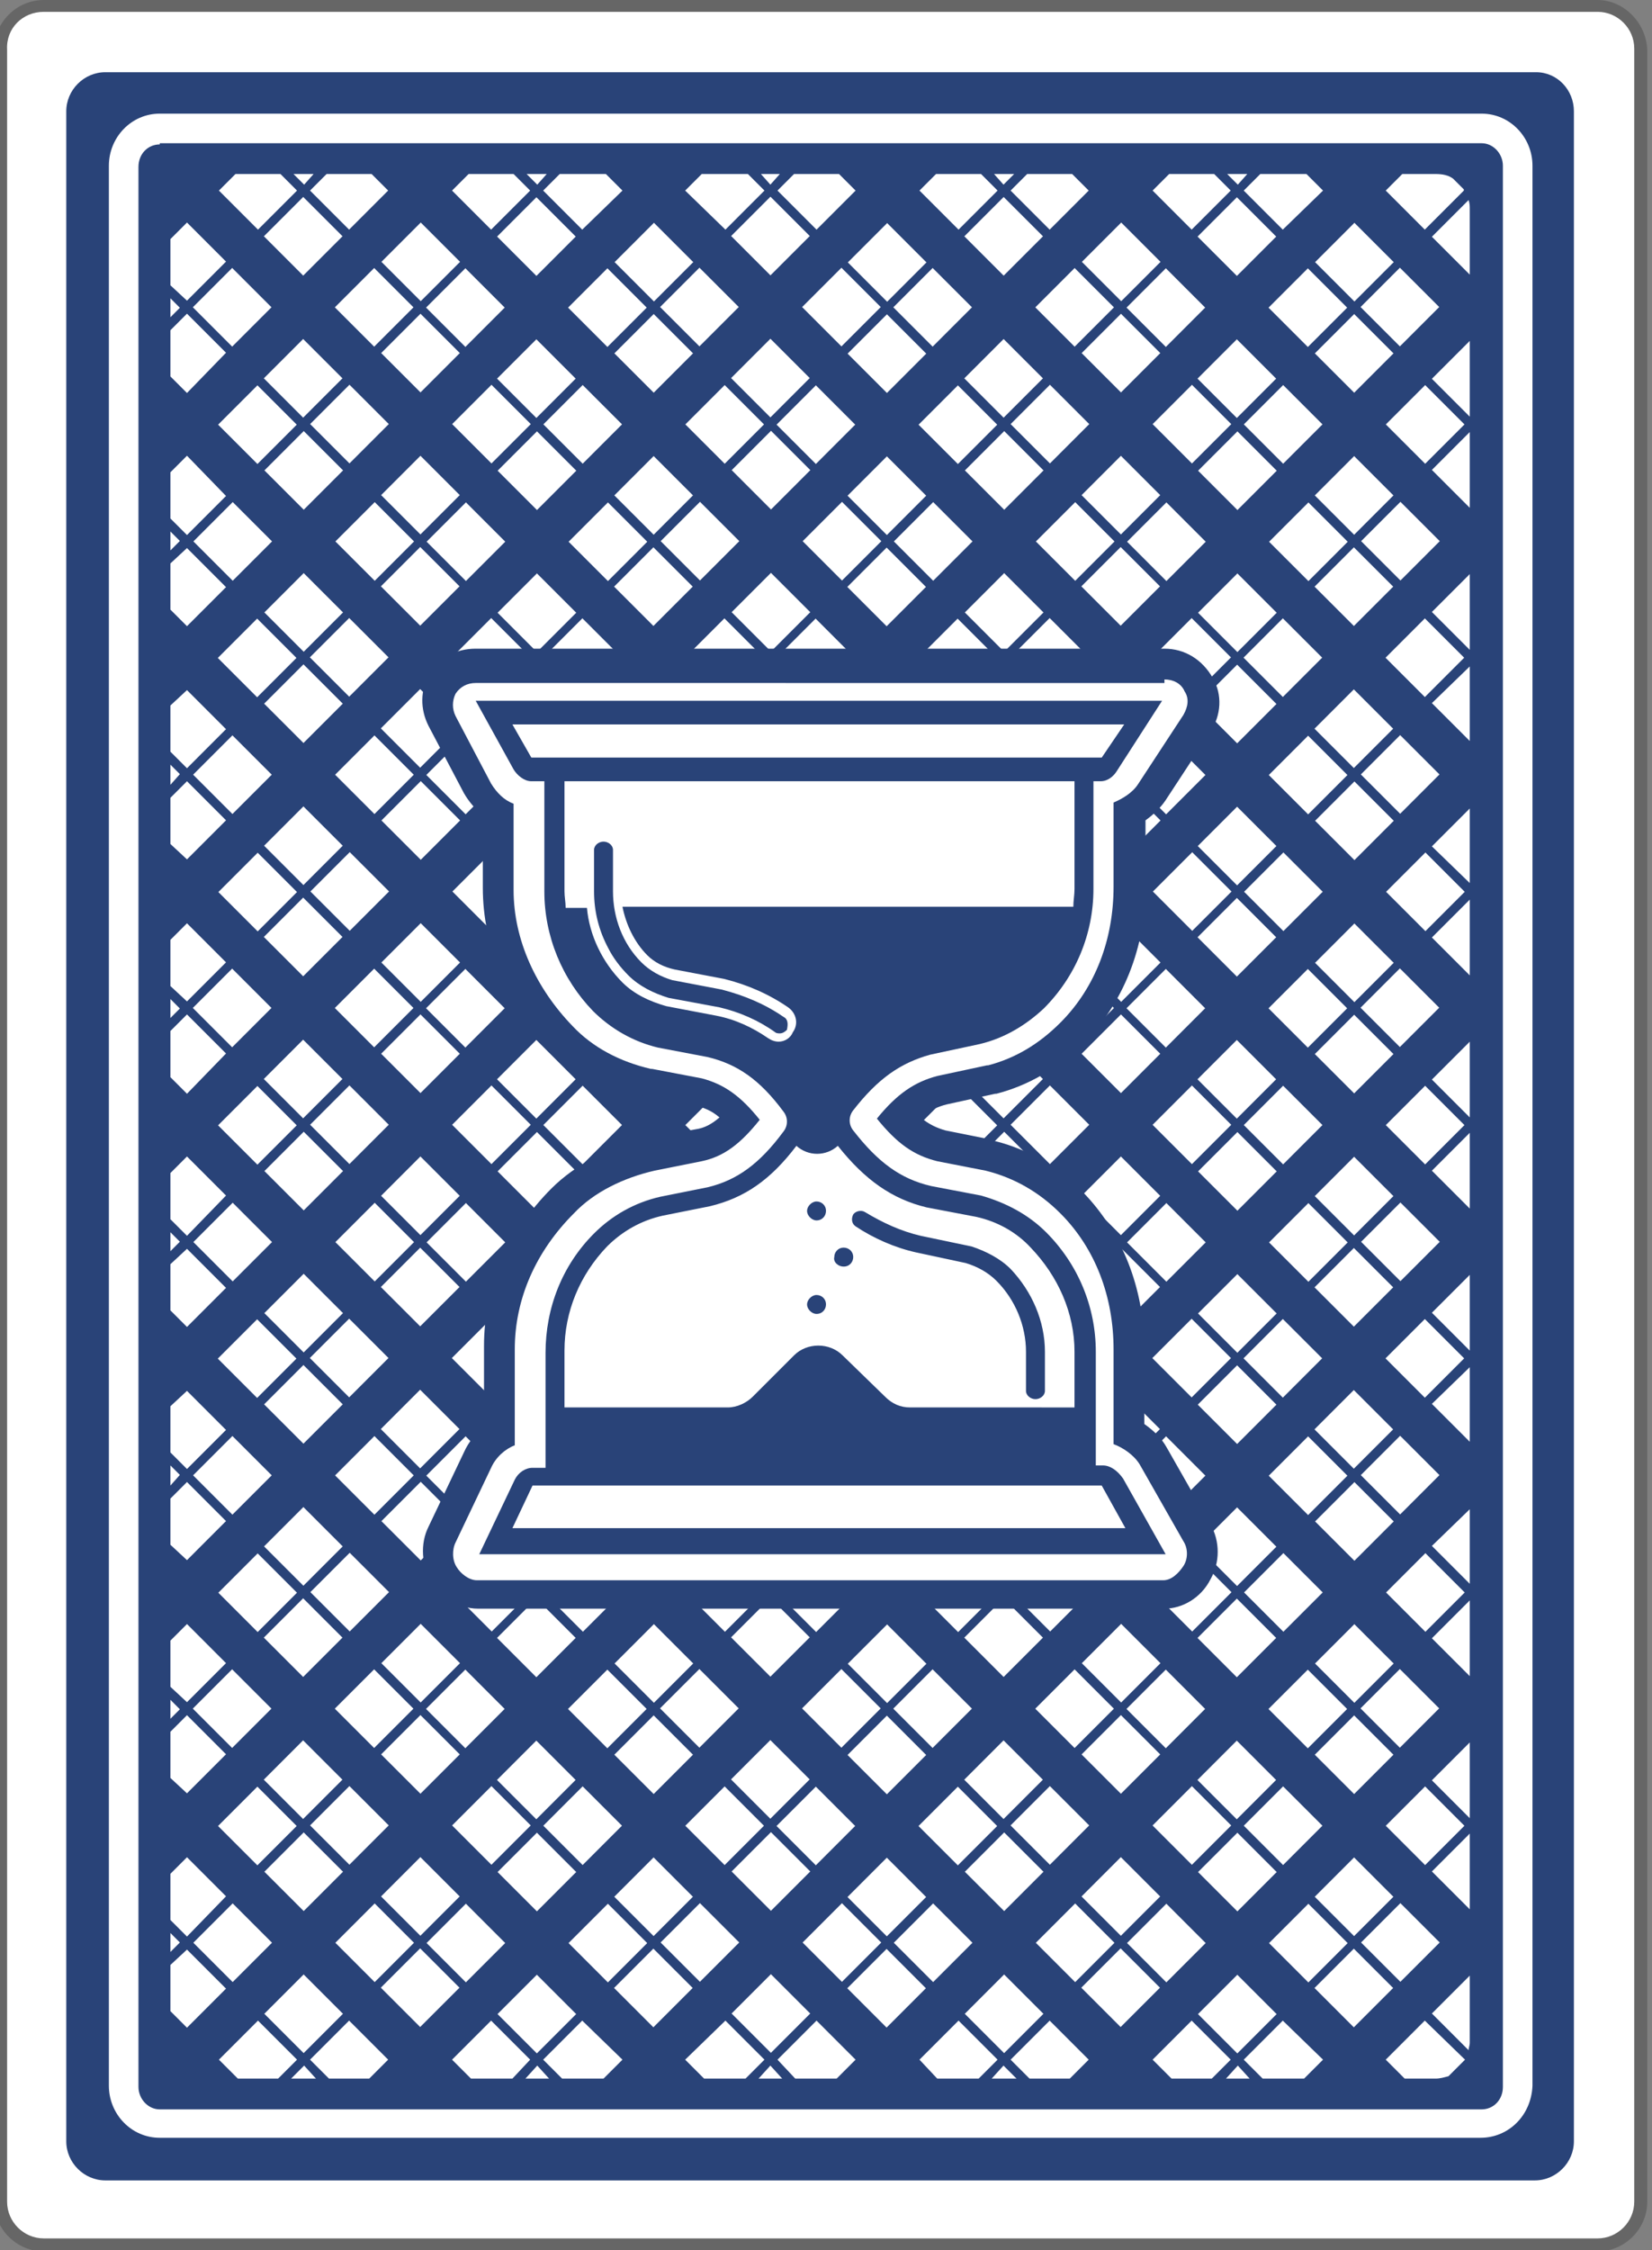 <?xml version="1.0" encoding="utf-8"?>
<!-- Generator: Adobe Illustrator 19.2.0, SVG Export Plug-In . SVG Version: 6.00 Build 0)  -->
<svg version="1.1" xmlns="http://www.w3.org/2000/svg" xmlns:xlink="http://www.w3.org/1999/xlink" x="0px" y="0px"
	 viewBox="0 0 139.6 190.1" style="enable-background:new 0 0 139.6 190.1;" xml:space="preserve">
<rect x="0" y="0" width="139.6" height="190.1" fill="#808080" stroke="none"/>
<style type="text/css">
	.st0{fill:#FFFFFF;}
	.st1{fill:#666666;}
	.st2{fill:#294378;}
</style>
<g id="Layer_1">
	<title>アートボード 2</title>
</g>
<g id="Layer_2">
	<g id="New_Symbol">
		<g>
			<g>
				<path class="st0" d="M3.7,189.7c-2,0-3.7-1.6-3.7-3.7V4.2c0-2,1.6-3.7,3.7-3.7H135c2,0,3.7,1.6,3.7,3.7V186c0,2-1.6,3.7-3.7,3.7
					H3.7z"/>
			</g>
			<g>
				<path class="st1" d="M135,1c1.7,0,3.1,1.4,3.1,3.1V186c0,1.7-1.4,3.1-3.1,3.1H3.7c-1.7,0-3.1-1.4-3.1-3.1V4.2
					C0.5,2.4,1.9,1,3.7,1H135 M135,0H3.7C1.4,0-0.5,1.9-0.5,4.2V186c0,2.3,1.9,4.2,4.2,4.2H135c2.3,0,4.2-1.9,4.2-4.2V4.2
					C139.1,1.9,137.2,0,135,0L135,0z"/>
			</g>
		</g>
		<g>
			<path class="st2" d="M133,9.4v171.5c0,1.8-1.5,3.3-3.3,3.3H8.9c-1.8,0-3.3-1.5-3.3-3.3V9.4c0-1.8,1.5-3.3,3.3-3.3h120.9
				C131.6,6.1,133,7.6,133,9.4z"/>
		</g>
		<g>
			
				<rect x="62.8" y="116.3" transform="matrix(0.707 -0.707 0.707 0.707 -64.82 80.792)" class="st0" width="4.7" height="4.7"/>
			
				<rect x="17.3" y="63.1" transform="matrix(0.707 -0.707 0.707 0.707 -40.524 33.064)" class="st0" width="4.7" height="4.7"/>
			<polygon class="st0" points="15.8,104.4 19.1,101 15.8,97.7 14.4,99.1 14.4,103 			"/>
			<polygon class="st0" points="15.8,84.6 19.1,81.3 15.8,78 14.4,79.4 14.4,83.3 			"/>
			<polygon class="st0" points="14.4,91 15.8,92.4 19.1,89 15.8,85.7 14.4,87.1 			"/>
			<polygon class="st0" points="14.4,71.3 15.8,72.6 19.1,69.3 15.8,66 14.4,67.4 			"/>
			<rect x="43" y="69.1" transform="matrix(0.707 -0.707 0.707 0.707 -37.231 53.018)" class="st0" width="4.7" height="4.7"/>
			
				<rect x="37" y="63.1" transform="matrix(0.707 -0.707 0.707 0.707 -34.745 47.016)" class="st0" width="4.7" height="4.7"/>
			
				<rect x="29.3" y="63.1" transform="matrix(0.707 -0.707 0.707 0.707 -37.008 41.552)" class="st0" width="4.7" height="4.7"/>
			
				<rect x="33.2" y="59.2" transform="matrix(0.707 -0.707 0.707 0.707 -33.145 43.152)" class="st0" width="4.7" height="4.7"/>
			
				<rect x="23.3" y="69.1" transform="matrix(0.707 -0.707 0.707 0.707 -43.01 39.066)" class="st0" width="4.7" height="4.7"/>
			<polygon class="st0" points="14.4,110.7 15.8,112.1 19.1,108.8 15.8,105.5 14.4,106.8 			"/>
			
				<rect x="49" y="122.3" transform="matrix(0.707 -0.707 0.707 0.707 -73.086 72.842)" class="st0" width="4.7" height="4.7"/>
			
				<rect x="43" y="116.3" transform="matrix(0.707 -0.707 0.707 0.707 -70.599 66.84)" class="st0" width="4.7" height="4.7"/>
			
				<rect x="37" y="122.3" transform="matrix(0.707 -0.707 0.707 0.707 -76.602 64.354)" class="st0" width="4.7" height="4.7"/>
			
				<rect x="52.9" y="126.2" transform="matrix(0.707 -0.707 0.707 0.707 -74.686 76.705)" class="st0" width="4.7" height="4.7"/>
			
				<rect x="56.8" y="122.3" transform="matrix(0.707 -0.707 0.707 0.707 -70.823 78.306)" class="st0" width="4.7" height="4.7"/>
			
				<rect x="33.2" y="126.2" transform="matrix(0.707 -0.707 0.707 0.707 -80.465 62.753)" class="st0" width="4.7" height="4.7"/>
			
				<rect x="17.3" y="122.3" transform="matrix(0.707 -0.707 0.707 0.707 -82.381 50.401)" class="st0" width="4.7" height="4.7"/>
			
				<rect x="29.3" y="122.3" transform="matrix(0.707 -0.707 0.707 0.707 -78.865 58.89)" class="st0" width="4.7" height="4.7"/>
			<polygon class="st0" points="14.4,130.5 15.8,131.8 19.1,128.5 15.8,125.2 14.4,126.6 			"/>
			<polygon class="st0" points="15.8,124.1 19.1,120.8 15.8,117.5 14.4,118.8 14.4,122.7 			"/>
			
				<rect x="23.3" y="116.3" transform="matrix(0.707 -0.707 0.707 0.707 -76.379 52.888)" class="st0" width="4.7" height="4.7"/>
			
				<rect x="49" y="63.1" transform="matrix(0.707 -0.707 0.707 0.707 -31.229 55.504)" class="st0" width="4.7" height="4.7"/>
			<polygon class="st0" points="14.4,59.6 14.4,63.5 15.8,64.9 19.1,61.6 15.8,58.3 			"/>
			
				<rect x="98.4" y="112.4" transform="matrix(0.707 -0.707 0.707 0.707 -51.661 104.833)" class="st0" width="4.7" height="4.7"/>
			
				<rect x="82.5" y="108.6" transform="matrix(0.707 -0.707 0.707 0.707 -53.577 92.481)" class="st0" width="4.7" height="4.7"/>
			
				<rect x="102.2" y="88.8" transform="matrix(0.707 -0.707 0.707 0.707 -33.846 100.654)" class="st0" width="4.7" height="4.7"/>
			
				<rect x="92.4" y="118.4" transform="matrix(0.707 -0.707 0.707 0.707 -57.664 102.347)" class="st0" width="4.7" height="4.7"/>
			
				<rect x="102.2" y="96.6" transform="matrix(0.707 -0.707 0.707 0.707 -39.309 102.917)" class="st0" width="4.7" height="4.7"/>
			
				<rect x="102.2" y="108.6" transform="matrix(0.707 -0.707 0.707 0.707 -47.798 106.434)" class="st0" width="4.7" height="4.7"/>
			
				<rect x="86.4" y="112.4" transform="matrix(0.707 -0.707 0.707 0.707 -55.177 96.345)" class="st0" width="4.7" height="4.7"/>
			
				<rect x="78.6" y="112.4" transform="matrix(0.707 -0.707 0.707 0.707 -57.441 90.88)" class="st0" width="4.7" height="4.7"/>
			
				<rect x="58.9" y="112.4" transform="matrix(0.707 -0.707 0.707 0.707 -63.22 76.928)" class="st0" width="4.7" height="4.7"/>
			
				<rect x="62.8" y="108.6" transform="matrix(0.707 -0.707 0.707 0.707 -59.356 78.529)" class="st0" width="4.7" height="4.7"/>
			
				<rect x="72.6" y="118.4" transform="matrix(0.707 -0.707 0.707 0.707 -63.443 88.394)" class="st0" width="4.7" height="4.7"/>
			
				<rect x="52.9" y="118.4" transform="matrix(0.707 -0.707 0.707 0.707 -69.222 74.442)" class="st0" width="4.7" height="4.7"/>
			
				<rect x="92.4" y="59.2" transform="matrix(0.707 -0.707 0.707 0.707 -15.807 85.009)" class="st0" width="4.7" height="4.7"/>
			
				<rect x="76.5" y="63.1" transform="matrix(0.707 -0.707 0.707 0.707 -23.186 74.921)" class="st0" width="4.7" height="4.7"/>
			
				<rect x="72.6" y="59.2" transform="matrix(0.707 -0.707 0.707 0.707 -21.586 71.057)" class="st0" width="4.7" height="4.7"/>
			
				<rect x="102.2" y="76.8" transform="matrix(0.707 -0.707 0.707 0.707 -25.357 97.138)" class="st0" width="4.7" height="4.7"/>
			
				<rect x="56.8" y="63.1" transform="matrix(0.707 -0.707 0.707 0.707 -28.966 60.968)" class="st0" width="4.7" height="4.7"/>
			
				<rect x="62.8" y="69.1" transform="matrix(0.707 -0.707 0.707 0.707 -31.452 66.97)" class="st0" width="4.7" height="4.7"/>
			
				<rect x="68.8" y="63.1" transform="matrix(0.707 -0.707 0.707 0.707 -25.45 69.457)" class="st0" width="4.7" height="4.7"/>
			
				<rect x="102.2" y="69.1" transform="matrix(0.707 -0.707 0.707 0.707 -19.893 94.875)" class="st0" width="4.7" height="4.7"/>
			
				<rect x="82.5" y="69.1" transform="matrix(0.707 -0.707 0.707 0.707 -25.673 80.922)" class="st0" width="4.7" height="4.7"/>
			
				<rect x="96.2" y="63.1" transform="matrix(0.707 -0.707 0.707 0.707 -17.407 88.873)" class="st0" width="4.7" height="4.7"/>
			
				<rect x="52.9" y="59.2" transform="matrix(0.707 -0.707 0.707 0.707 -27.365 57.104)" class="st0" width="4.7" height="4.7"/>
			
				<rect x="88.5" y="63.1" transform="matrix(0.707 -0.707 0.707 0.707 -19.67 83.409)" class="st0" width="4.7" height="4.7"/>
			
				<rect x="66.6" y="112.4" transform="matrix(0.707 -0.707 0.707 0.707 -60.957 82.392)" class="st0" width="4.7" height="4.7"/>
			
				<rect x="19.4" y="53.2" transform="matrix(0.707 -0.707 0.707 0.707 -32.922 31.686)" class="st0" width="4.7" height="4.7"/>
			
				<rect x="23.3" y="57.1" transform="matrix(0.707 -0.707 0.707 0.707 -34.522 35.55)" class="st0" width="4.7" height="4.7"/>
			<polygon class="st0" points="14.4,47.6 14.4,51.5 15.8,52.9 19.1,49.6 15.8,46.3 			"/>
			
				<rect x="68.8" y="122.3" transform="matrix(0.707 -0.707 0.707 0.707 -67.306 86.794)" class="st0" width="4.7" height="4.7"/>
			<polygon class="st0" points="14.4,46.5 15.2,45.7 14.4,44.9 			"/>
			
				<rect x="58.9" y="53.2" transform="matrix(0.707 -0.707 0.707 0.707 -21.363 59.591)" class="st0" width="4.7" height="4.7"/>
			
				<rect x="27.2" y="53.2" transform="matrix(0.707 -0.707 0.707 0.707 -30.658 37.15)" class="st0" width="4.7" height="4.7"/>
			
				<rect x="52.9" y="47.2" transform="matrix(0.707 -0.707 0.707 0.707 -18.877 53.588)" class="st0" width="4.7" height="4.7"/>
			
				<rect x="46.9" y="53.2" transform="matrix(0.707 -0.707 0.707 0.707 -24.879 51.103)" class="st0" width="4.7" height="4.7"/>
			
				<rect x="39.2" y="53.2" transform="matrix(0.707 -0.707 0.707 0.707 -27.142 45.639)" class="st0" width="4.7" height="4.7"/>
			
				<rect x="43" y="57.1" transform="matrix(0.707 -0.707 0.707 0.707 -28.743 49.502)" class="st0" width="4.7" height="4.7"/>
			
				<rect x="33.2" y="47.2" transform="matrix(0.707 -0.707 0.707 0.707 -24.656 39.636)" class="st0" width="4.7" height="4.7"/>
			<polygon class="st0" points="15.2,85.2 14.4,84.4 14.4,86 			"/>
			
				<rect x="39.2" y="132.2" transform="matrix(0.707 -0.707 0.707 0.707 -82.951 68.755)" class="st0" width="4.7" height="4.7"/>
			
				<rect x="33.2" y="138.2" transform="matrix(0.707 -0.707 0.707 0.707 -88.954 66.269)" class="st0" width="4.7" height="4.7"/>
			
				<rect x="27.2" y="132.2" transform="matrix(0.707 -0.707 0.707 0.707 -86.468 60.267)" class="st0" width="4.7" height="4.7"/>
			
				<rect x="46.9" y="132.2" transform="matrix(0.707 -0.707 0.707 0.707 -80.688 74.22)" class="st0" width="4.7" height="4.7"/>
			
				<rect x="43" y="128.3" transform="matrix(0.707 -0.707 0.707 0.707 -79.088 70.356)" class="st0" width="4.7" height="4.7"/>
			
				<rect x="23.3" y="128.3" transform="matrix(0.707 -0.707 0.707 0.707 -84.867 56.404)" class="st0" width="4.7" height="4.7"/>
			<polygon class="st0" points="15.2,124.6 14.4,123.8 14.4,125.5 			"/>
			<polygon class="st0" points="19.1,140.5 15.8,137.2 14.4,138.6 14.4,142.5 15.8,143.8 			"/>
			<polygon class="st0" points="15.2,144.4 14.4,143.6 14.4,145.2 			"/>
			<polygon class="st0" points="15.2,104.9 14.4,104.1 14.4,105.7 			"/>
			
				<rect x="19.4" y="132.2" transform="matrix(0.707 -0.707 0.707 0.707 -88.731 54.803)" class="st0" width="4.7" height="4.7"/>
			<polygon class="st0" points="15.2,65.4 14.4,64.6 14.4,66.3 			"/>
			
				<rect x="108.2" y="122.3" transform="matrix(0.707 -0.707 0.707 0.707 -55.748 114.699)" class="st0" width="4.7" height="4.7"/>
			
				<rect x="102.2" y="116.3" transform="matrix(0.707 -0.707 0.707 0.707 -53.262 108.697)" class="st0" width="4.7" height="4.7"/>
			
				<rect x="96.2" y="122.3" transform="matrix(0.707 -0.707 0.707 0.707 -59.264 106.21)" class="st0" width="4.7" height="4.7"/>
			
				<rect x="106.1" y="112.4" transform="matrix(0.707 -0.707 0.707 0.707 -49.398 110.297)" class="st0" width="4.7" height="4.7"/>
			
				<rect x="62.8" y="57.1" transform="matrix(0.707 -0.707 0.707 0.707 -22.963 63.454)" class="st0" width="4.7" height="4.7"/>
			
				<rect x="106.1" y="92.7" transform="matrix(0.707 -0.707 0.707 0.707 -35.446 104.518)" class="st0" width="4.7" height="4.7"/>
			
				<rect x="72.6" y="126.2" transform="matrix(0.707 -0.707 0.707 0.707 -68.907 90.657)" class="st0" width="4.7" height="4.7"/>
			
				<rect x="76.5" y="122.3" transform="matrix(0.707 -0.707 0.707 0.707 -65.043 92.258)" class="st0" width="4.7" height="4.7"/>
			
				<rect x="88.5" y="122.3" transform="matrix(0.707 -0.707 0.707 0.707 -61.527 100.746)" class="st0" width="4.7" height="4.7"/>
			
				<rect x="82.5" y="116.3" transform="matrix(0.707 -0.707 0.707 0.707 -59.041 94.744)" class="st0" width="4.7" height="4.7"/>
			
				<rect x="92.4" y="126.2" transform="matrix(0.707 -0.707 0.707 0.707 -63.127 104.61)" class="st0" width="4.7" height="4.7"/>
			
				<rect x="108.2" y="102.6" transform="matrix(0.707 -0.707 0.707 0.707 -41.796 108.919)" class="st0" width="4.7" height="4.7"/>
			
				<rect x="78.6" y="53.2" transform="matrix(0.707 -0.707 0.707 0.707 -15.584 73.543)" class="st0" width="4.7" height="4.7"/>
			
				<rect x="108.2" y="82.8" transform="matrix(0.707 -0.707 0.707 0.707 -27.843 103.14)" class="st0" width="4.7" height="4.7"/>
			
				<rect x="82.5" y="57.1" transform="matrix(0.707 -0.707 0.707 0.707 -17.184 77.406)" class="st0" width="4.7" height="4.7"/>
			
				<rect x="72.6" y="47.2" transform="matrix(0.707 -0.707 0.707 0.707 -13.098 67.541)" class="st0" width="4.7" height="4.7"/>
			
				<rect x="66.6" y="53.2" transform="matrix(0.707 -0.707 0.707 0.707 -19.1 65.055)" class="st0" width="4.7" height="4.7"/>
			
				<rect x="86.4" y="53.2" transform="matrix(0.707 -0.707 0.707 0.707 -13.321 79.007)" class="st0" width="4.7" height="4.7"/>
			
				<rect x="108.2" y="63.1" transform="matrix(0.707 -0.707 0.707 0.707 -13.891 97.361)" class="st0" width="4.7" height="4.7"/>
			
				<rect x="92.4" y="47.2" transform="matrix(0.707 -0.707 0.707 0.707 -7.319 81.493)" class="st0" width="4.7" height="4.7"/>
			
				<rect x="106.1" y="73" transform="matrix(0.707 -0.707 0.707 0.707 -21.494 98.738)" class="st0" width="4.7" height="4.7"/>
			
				<rect x="106.1" y="53.2" transform="matrix(0.707 -0.707 0.707 0.707 -7.542 92.959)" class="st0" width="4.7" height="4.7"/>
			
				<rect x="102.2" y="57.1" transform="matrix(0.707 -0.707 0.707 0.707 -11.405 91.359)" class="st0" width="4.7" height="4.7"/>
			
				<rect x="82.5" y="96.6" transform="matrix(0.707 -0.707 0.707 0.707 -45.089 88.965)" class="st0" width="4.7" height="4.7"/>
			
				<rect x="92.4" y="98.7" transform="matrix(0.707 -0.707 0.707 0.707 -43.711 96.568)" class="st0" width="4.7" height="4.7"/>
			
				<rect x="72.6" y="98.7" transform="matrix(0.707 -0.707 0.707 0.707 -49.491 82.615)" class="st0" width="4.7" height="4.7"/>
			
				<rect x="72.6" y="86.7" transform="matrix(0.707 -0.707 0.707 0.707 -41.002 79.099)" class="st0" width="4.7" height="4.7"/>
			
				<rect x="66.6" y="92.7" transform="matrix(0.707 -0.707 0.707 0.707 -47.004 76.613)" class="st0" width="4.7" height="4.7"/>
			
				<rect x="68.8" y="82.8" transform="matrix(0.707 -0.707 0.707 0.707 -39.402 75.236)" class="st0" width="4.7" height="4.7"/>
			
				<rect x="72.6" y="79" transform="matrix(0.707 -0.707 0.707 0.707 -35.538 76.836)" class="st0" width="4.7" height="4.7"/>
			
				<rect x="76.5" y="82.8" transform="matrix(0.707 -0.707 0.707 0.707 -37.139 80.7)" class="st0" width="4.7" height="4.7"/>
			
				<rect x="82.5" y="88.8" transform="matrix(0.707 -0.707 0.707 0.707 -39.625 86.702)" class="st0" width="4.7" height="4.7"/>
			
				<rect x="92.4" y="86.7" transform="matrix(0.707 -0.707 0.707 0.707 -35.223 93.052)" class="st0" width="4.7" height="4.7"/>
			
				<rect x="86.4" y="92.7" transform="matrix(0.707 -0.707 0.707 0.707 -41.225 90.566)" class="st0" width="4.7" height="4.7"/>
			
				<rect x="88.5" y="82.8" transform="matrix(0.707 -0.707 0.707 0.707 -33.623 89.188)" class="st0" width="4.7" height="4.7"/>
			
				<rect x="92.4" y="79" transform="matrix(0.707 -0.707 0.707 0.707 -29.759 90.788)" class="st0" width="4.7" height="4.7"/>
			
				<rect x="78.6" y="92.7" transform="matrix(0.707 -0.707 0.707 0.707 -43.488 85.102)" class="st0" width="4.7" height="4.7"/>
			
				<rect x="52.9" y="79" transform="matrix(0.707 -0.707 0.707 0.707 -41.318 62.884)" class="st0" width="4.7" height="4.7"/>
			
				<rect x="43" y="88.8" transform="matrix(0.707 -0.707 0.707 0.707 -51.183 58.797)" class="st0" width="4.7" height="4.7"/>
			
				<rect x="49" y="82.8" transform="matrix(0.707 -0.707 0.707 0.707 -45.181 61.283)" class="st0" width="4.7" height="4.7"/>
			
				<rect x="33.2" y="86.7" transform="matrix(0.707 -0.707 0.707 0.707 -52.56 51.195)" class="st0" width="4.7" height="4.7"/>
			
				<rect x="27.2" y="92.7" transform="matrix(0.707 -0.707 0.707 0.707 -58.563 48.709)" class="st0" width="4.7" height="4.7"/>
			
				<rect x="58.9" y="92.7" transform="matrix(0.707 -0.707 0.707 0.707 -49.268 71.15)" class="st0" width="4.7" height="4.7"/>
			
				<rect x="52.9" y="86.7" transform="matrix(0.707 -0.707 0.707 0.707 -46.781 65.147)" class="st0" width="4.7" height="4.7"/>
			
				<rect x="46.9" y="92.7" transform="matrix(0.707 -0.707 0.707 0.707 -52.784 62.661)" class="st0" width="4.7" height="4.7"/>
			
				<rect x="33.2" y="98.7" transform="matrix(0.707 -0.707 0.707 0.707 -61.049 54.711)" class="st0" width="4.7" height="4.7"/>
			
				<rect x="52.9" y="98.7" transform="matrix(0.707 -0.707 0.707 0.707 -55.27 68.663)" class="st0" width="4.7" height="4.7"/>
			
				<rect x="62.8" y="88.8" transform="matrix(0.707 -0.707 0.707 0.707 -45.404 72.75)" class="st0" width="4.7" height="4.7"/>
			
				<rect x="56.8" y="82.8" transform="matrix(0.707 -0.707 0.707 0.707 -42.918 66.748)" class="st0" width="4.7" height="4.7"/>
			<polygon class="st0" points="49.2,170.7 45.9,174 47.5,175.6 51,175.6 52.6,174 			"/>
			<polygon class="st0" points="41.5,170.7 38.2,174 39.8,175.6 43.3,175.6 44.8,174 			"/>
			<polygon class="st0" points="61.3,170.7 57.9,174 59.5,175.6 63,175.6 64.6,174 			"/>
			<polygon class="st0" points="69,170.7 65.7,174 67.2,175.6 70.7,175.6 72.3,174 			"/>
			<polygon class="st0" points="29.5,170.7 26.2,174 27.8,175.6 31.2,175.6 32.8,174 			"/>
			<polygon class="st0" points="21.8,170.7 18.5,174 20.1,175.6 23.5,175.6 25.1,174 			"/>
			<polygon class="st0" points="108.4,170.7 105.1,174 106.7,175.6 110.2,175.6 111.8,174 			"/>
			<polygon class="st0" points="81,170.7 77.7,174 79.2,175.6 82.7,175.6 84.3,174 			"/>
			<polygon class="st0" points="21.8,19.4 25.1,16.1 23.7,14.7 19.9,14.7 18.5,16.1 			"/>
			<path class="st0" d="M120.4,170.7l-3.3,3.3l1.6,1.6h2.6c0.4,0,0.7-0.1,1.1-0.2l1.4-1.4L120.4,170.7z"/>
			<polygon class="st0" points="100.7,170.7 97.4,174 99,175.6 102.4,175.6 104,174 			"/>
			<polygon class="st0" points="88.7,170.7 85.4,174 87,175.6 90.4,175.6 92,174 			"/>
			<polygon class="st0" points="49.2,19.4 52.6,16.1 51.2,14.7 47.3,14.7 45.9,16.1 			"/>
			
				<rect x="46.9" y="112.4" transform="matrix(0.707 -0.707 0.707 0.707 -66.736 68.44)" class="st0" width="4.7" height="4.7"/>
			<polygon class="st0" points="108.4,19.4 111.8,16.1 110.4,14.7 106.5,14.7 105.1,16.1 			"/>
			<polygon class="st0" points="100.7,19.4 104,16.1 102.6,14.7 98.8,14.7 97.4,16.1 			"/>
			<polygon class="st0" points="29.5,19.4 32.8,16.1 31.4,14.7 27.6,14.7 26.2,16.1 			"/>
			<path class="st0" d="M120.4,19.4l3.3-3.3c0,0,0,0,0-0.1l-0.9-0.9c-0.4-0.3-0.9-0.4-1.5-0.4h-2.8l-1.4,1.4L120.4,19.4z"/>
			<polygon class="st0" points="15.8,25.4 19.1,22.1 15.8,18.8 14.4,20.2 14.4,24.1 			"/>
			<polygon class="st0" points="124.2,35.2 124.2,28.8 121,32 			"/>
			<polygon class="st0" points="41.5,19.4 44.8,16.1 43.4,14.7 39.6,14.7 38.2,16.1 			"/>
			<polygon class="st0" points="69,19.4 72.3,16.1 70.9,14.7 67.1,14.7 65.7,16.1 			"/>
			<polygon class="st0" points="61.3,19.4 64.6,16.1 63.2,14.7 59.3,14.7 57.9,16.1 			"/>
			<polygon class="st0" points="81,19.4 84.3,16.1 82.9,14.7 79.1,14.7 77.7,16.1 			"/>
			<polygon class="st0" points="88.7,19.4 92,16.1 90.6,14.7 86.8,14.7 85.4,16.1 			"/>
			
				<rect x="46.9" y="73" transform="matrix(0.707 -0.707 0.707 0.707 -38.831 56.882)" class="st0" width="4.7" height="4.7"/>
			
				<rect x="58.9" y="73" transform="matrix(0.707 -0.707 0.707 0.707 -35.315 65.37)" class="st0" width="4.7" height="4.7"/>
			
				<rect x="52.9" y="67" transform="matrix(0.707 -0.707 0.707 0.707 -32.829 59.368)" class="st0" width="4.7" height="4.7"/>
			
				<rect x="43" y="76.8" transform="matrix(0.707 -0.707 0.707 0.707 -42.695 55.281)" class="st0" width="4.7" height="4.7"/>
			<rect x="39.2" y="73" transform="matrix(0.707 -0.707 0.707 0.707 -41.095 51.418)" class="st0" width="4.7" height="4.7"/>
			
				<rect x="33.2" y="67" transform="matrix(0.707 -0.707 0.707 0.707 -38.608 45.415)" class="st0" width="4.7" height="4.7"/>
			
				<rect x="62.8" y="76.8" transform="matrix(0.707 -0.707 0.707 0.707 -36.916 69.233)" class="st0" width="4.7" height="4.7"/>
			
				<rect x="27.2" y="73" transform="matrix(0.707 -0.707 0.707 0.707 -44.611 42.93)" class="st0" width="4.7" height="4.7"/>
			
				<rect x="78.6" y="73" transform="matrix(0.707 -0.707 0.707 0.707 -29.536 79.323)" class="st0" width="4.7" height="4.7"/>
			
				<rect x="82.5" y="76.8" transform="matrix(0.707 -0.707 0.707 0.707 -31.137 83.186)" class="st0" width="4.7" height="4.7"/>
			
				<rect x="72.6" y="67" transform="matrix(0.707 -0.707 0.707 0.707 -27.05 73.32)" class="st0" width="4.7" height="4.7"/>
			
				<rect x="66.6" y="73" transform="matrix(0.707 -0.707 0.707 0.707 -33.052 70.834)" class="st0" width="4.7" height="4.7"/>
			
				<rect x="19.4" y="73" transform="matrix(0.707 -0.707 0.707 0.707 -46.874 37.466)" class="st0" width="4.7" height="4.7"/>
			
				<rect x="23.3" y="76.8" transform="matrix(0.707 -0.707 0.707 0.707 -48.474 41.329)" class="st0" width="4.7" height="4.7"/>
			
				<rect x="27.2" y="112.4" transform="matrix(0.707 -0.707 0.707 0.707 -72.515 54.488)" class="st0" width="4.7" height="4.7"/>
			
				<rect x="39.2" y="112.4" transform="matrix(0.707 -0.707 0.707 0.707 -68.999 62.976)" class="st0" width="4.7" height="4.7"/>
			
				<rect x="43" y="108.6" transform="matrix(0.707 -0.707 0.707 0.707 -65.135 64.576)" class="st0" width="4.7" height="4.7"/>
			
				<rect x="39.2" y="92.7" transform="matrix(0.707 -0.707 0.707 0.707 -55.047 57.197)" class="st0" width="4.7" height="4.7"/>
			
				<rect x="33.2" y="118.4" transform="matrix(0.707 -0.707 0.707 0.707 -75.001 60.49)" class="st0" width="4.7" height="4.7"/>
			
				<rect x="86.4" y="73" transform="matrix(0.707 -0.707 0.707 0.707 -27.273 84.786)" class="st0" width="4.7" height="4.7"/>
			
				<rect x="17.3" y="82.8" transform="matrix(0.707 -0.707 0.707 0.707 -54.476 38.843)" class="st0" width="4.7" height="4.7"/>
			
				<rect x="19.4" y="112.4" transform="matrix(0.707 -0.707 0.707 0.707 -74.778 49.024)" class="st0" width="4.7" height="4.7"/>
			
				<rect x="17.3" y="102.6" transform="matrix(0.707 -0.707 0.707 0.707 -68.429 44.622)" class="st0" width="4.7" height="4.7"/>
			
				<rect x="19.4" y="92.7" transform="matrix(0.707 -0.707 0.707 0.707 -60.826 43.245)" class="st0" width="4.7" height="4.7"/>
			
				<rect x="23.3" y="108.6" transform="matrix(0.707 -0.707 0.707 0.707 -70.915 50.624)" class="st0" width="4.7" height="4.7"/>
			
				<rect x="37" y="102.6" transform="matrix(0.707 -0.707 0.707 0.707 -62.649 58.574)" class="st0" width="4.7" height="4.7"/>
			
				<rect x="33.2" y="106.4" transform="matrix(0.707 -0.707 0.707 0.707 -66.513 56.974)" class="st0" width="4.7" height="4.7"/>
			
				<rect x="43" y="96.6" transform="matrix(0.707 -0.707 0.707 0.707 -56.647 61.06)" class="st0" width="4.7" height="4.7"/>
			
				<rect x="49" y="102.6" transform="matrix(0.707 -0.707 0.707 0.707 -59.133 67.062)" class="st0" width="4.7" height="4.7"/>
			
				<rect x="29.3" y="102.6" transform="matrix(0.707 -0.707 0.707 0.707 -64.912 53.111)" class="st0" width="4.7" height="4.7"/>
			
				<rect x="52.9" y="106.4" transform="matrix(0.707 -0.707 0.707 0.707 -60.734 70.926)" class="st0" width="4.7" height="4.7"/>
			
				<rect x="37" y="82.8" transform="matrix(0.707 -0.707 0.707 0.707 -48.697 52.795)" class="st0" width="4.7" height="4.7"/>
			
				<rect x="33.2" y="79" transform="matrix(0.707 -0.707 0.707 0.707 -47.097 48.932)" class="st0" width="4.7" height="4.7"/>
			
				<rect x="23.3" y="96.6" transform="matrix(0.707 -0.707 0.707 0.707 -62.426 47.108)" class="st0" width="4.7" height="4.7"/>
			
				<rect x="56.8" y="102.6" transform="matrix(0.707 -0.707 0.707 0.707 -56.87 72.527)" class="st0" width="4.7" height="4.7"/>
			
				<rect x="29.3" y="82.8" transform="matrix(0.707 -0.707 0.707 0.707 -50.96 47.331)" class="st0" width="4.7" height="4.7"/>
			
				<rect x="23.3" y="88.8" transform="matrix(0.707 -0.707 0.707 0.707 -56.962 44.845)" class="st0" width="4.7" height="4.7"/>
			
				<rect x="68.8" y="102.6" transform="matrix(0.707 -0.707 0.707 0.707 -53.354 81.015)" class="st0" width="4.7" height="4.7"/>
			
				<rect x="92.4" y="106.4" transform="matrix(0.707 -0.707 0.707 0.707 -49.175 98.831)" class="st0" width="4.7" height="4.7"/>
			
				<rect x="98.4" y="92.7" transform="matrix(0.707 -0.707 0.707 0.707 -37.709 99.054)" class="st0" width="4.7" height="4.7"/>
			
				<rect x="96.2" y="102.6" transform="matrix(0.707 -0.707 0.707 0.707 -45.312 100.431)" class="st0" width="4.7" height="4.7"/>
			
				<rect x="96.2" y="82.8" transform="matrix(0.707 -0.707 0.707 0.707 -31.36 94.652)" class="st0" width="4.7" height="4.7"/>
			
				<rect x="98.4" y="73" transform="matrix(0.707 -0.707 0.707 0.707 -23.757 93.275)" class="st0" width="4.7" height="4.7"/>
			
				<rect x="62.8" y="96.6" transform="matrix(0.707 -0.707 0.707 0.707 -50.868 75.013)" class="st0" width="4.7" height="4.7"/>
			
				<rect x="92.4" y="67" transform="matrix(0.707 -0.707 0.707 0.707 -21.271 87.272)" class="st0" width="4.7" height="4.7"/>
			
				<rect x="72.6" y="106.4" transform="matrix(0.707 -0.707 0.707 0.707 -54.954 84.879)" class="st0" width="4.7" height="4.7"/>
			
				<rect x="88.5" y="102.6" transform="matrix(0.707 -0.707 0.707 0.707 -47.575 94.967)" class="st0" width="4.7" height="4.7"/>
			
				<rect x="52.9" y="138.2" transform="matrix(0.707 -0.707 0.707 0.707 -83.174 80.222)" class="st0" width="4.7" height="4.7"/>
			
				<rect x="76.5" y="102.6" transform="matrix(0.707 -0.707 0.707 0.707 -51.091 86.479)" class="st0" width="4.7" height="4.7"/>
			
				<rect x="98.4" y="53.2" transform="matrix(0.707 -0.707 0.707 0.707 -9.805 87.495)" class="st0" width="4.7" height="4.7"/>
			<polygon class="st0" points="121,110.9 124.2,114.1 124.2,107.7 			"/>
			
				<rect x="19.4" y="151.9" transform="matrix(0.707 -0.707 0.707 0.707 -102.683 60.582)" class="st0" width="4.7" height="4.7"/>
			<polygon class="st0" points="121,39.7 124.2,42.9 124.2,36.5 			"/>
			
				<rect x="108.2" y="23.6" transform="matrix(0.707 -0.707 0.707 0.707 14.013 85.803)" class="st0" width="4.7" height="4.7"/>
			
				<rect x="102.2" y="29.6" transform="matrix(0.707 -0.707 0.707 0.707 8.011 83.316)" class="st0" width="4.7" height="4.7"/>
			<polygon class="st0" points="121,51.7 124.2,54.9 124.2,48.5 			"/>
			<polygon class="st0" points="121,59.4 124.2,62.6 124.2,56.3 			"/>
			<polygon class="st0" points="121,98.9 124.2,102.1 124.2,95.7 			"/>
			<polygon class="st0" points="121,91.2 124.2,94.4 124.2,88 			"/>
			
				<rect x="96.2" y="23.6" transform="matrix(0.707 -0.707 0.707 0.707 10.497 77.314)" class="st0" width="4.7" height="4.7"/>
			<polygon class="st0" points="121,79.2 124.2,82.4 124.2,76 			"/>
			<polygon class="st0" points="121,71.5 124.2,74.6 124.2,68.3 			"/>
			
				<rect x="112.1" y="19.8" transform="matrix(0.707 -0.707 0.707 0.707 17.877 87.403)" class="st0" width="4.7" height="4.7"/>
			
				<rect x="52.9" y="19.8" transform="matrix(0.707 -0.707 0.707 0.707 0.539 45.546)" class="st0" width="4.7" height="4.7"/>
			
				<rect x="56.8" y="23.6" transform="matrix(0.707 -0.707 0.707 0.707 -1.061 49.41)" class="st0" width="4.7" height="4.7"/>
			<rect x="43" y="29.6" transform="matrix(0.707 -0.707 0.707 0.707 -9.326 41.46)" class="st0" width="4.7" height="4.7"/>
			<rect x="49" y="23.6" transform="matrix(0.707 -0.707 0.707 0.707 -3.324 43.946)" class="st0" width="4.7" height="4.7"/>
			
				<rect x="62.8" y="29.6" transform="matrix(0.707 -0.707 0.707 0.707 -3.547 55.412)" class="st0" width="4.7" height="4.7"/>
			
				<rect x="92.4" y="19.8" transform="matrix(0.707 -0.707 0.707 0.707 12.098 73.451)" class="st0" width="4.7" height="4.7"/>
			<rect x="82.5" y="29.6" transform="matrix(0.707 -0.707 0.707 0.707 2.232 69.364)" class="st0" width="4.7" height="4.7"/>
			
				<rect x="88.5" y="23.6" transform="matrix(0.707 -0.707 0.707 0.707 8.234 71.85)" class="st0" width="4.7" height="4.7"/>
			
				<rect x="76.5" y="23.6" transform="matrix(0.707 -0.707 0.707 0.707 4.718 63.362)" class="st0" width="4.7" height="4.7"/>
			
				<rect x="72.6" y="19.8" transform="matrix(0.707 -0.707 0.707 0.707 6.318 59.498)" class="st0" width="4.7" height="4.7"/>
			<rect x="68.8" y="23.6" transform="matrix(0.707 -0.707 0.707 0.707 2.455 57.898)" class="st0" width="4.7" height="4.7"/>
			
				<rect x="102.2" y="148" transform="matrix(0.707 -0.707 0.707 0.707 -75.703 117.992)" class="st0" width="4.7" height="4.7"/>
			
				<rect x="58.9" y="151.9" transform="matrix(0.707 -0.707 0.707 0.707 -91.124 88.487)" class="st0" width="4.7" height="4.7"/>
			
				<rect x="62.8" y="148" transform="matrix(0.707 -0.707 0.707 0.707 -87.261 90.087)" class="st0" width="4.7" height="4.7"/>
			
				<rect x="52.9" y="157.9" transform="matrix(0.707 -0.707 0.707 0.707 -97.127 86.001)" class="st0" width="4.7" height="4.7"/>
			
				<rect x="72.6" y="157.9" transform="matrix(0.707 -0.707 0.707 0.707 -91.347 99.953)" class="st0" width="4.7" height="4.7"/>
			
				<rect x="66.6" y="151.9" transform="matrix(0.707 -0.707 0.707 0.707 -88.861 93.951)" class="st0" width="4.7" height="4.7"/>
			
				<rect x="46.9" y="151.9" transform="matrix(0.707 -0.707 0.707 0.707 -94.64 79.999)" class="st0" width="4.7" height="4.7"/>
			
				<rect x="23.3" y="148" transform="matrix(0.707 -0.707 0.707 0.707 -98.819 62.183)" class="st0" width="4.7" height="4.7"/>
			
				<rect x="27.2" y="151.9" transform="matrix(0.707 -0.707 0.707 0.707 -100.42 66.046)" class="st0" width="4.7" height="4.7"/>
			<rect x="43" y="148" transform="matrix(0.707 -0.707 0.707 0.707 -93.04 76.135)" class="st0" width="4.7" height="4.7"/>
			
				<rect x="78.6" y="151.9" transform="matrix(0.707 -0.707 0.707 0.707 -85.345 102.439)" class="st0" width="4.7" height="4.7"/>
			
				<rect x="33.2" y="157.9" transform="matrix(0.707 -0.707 0.707 0.707 -102.906 72.048)" class="st0" width="4.7" height="4.7"/>
			
				<rect x="39.2" y="151.9" transform="matrix(0.707 -0.707 0.707 0.707 -96.903 74.534)" class="st0" width="4.7" height="4.7"/>
			
				<rect x="118.1" y="151.9" transform="matrix(0.707 -0.707 0.707 0.707 -73.787 130.343)" class="st0" width="4.7" height="4.7"/>
			<polygon class="st0" points="121,118.6 124.2,121.8 124.2,115.5 			"/>
			
				<rect x="112.1" y="157.9" transform="matrix(0.707 -0.707 0.707 0.707 -79.789 127.858)" class="st0" width="4.7" height="4.7"/>
			<polygon class="st0" points="124.2,147.2 121,150.4 124.2,153.6 			"/>
			<polygon class="st0" points="121,130.6 124.2,133.8 124.2,127.5 			"/>
			<polygon class="st0" points="121,138.4 124.2,141.6 124.2,135.2 			"/>
			
				<rect x="92.4" y="157.9" transform="matrix(0.707 -0.707 0.707 0.707 -85.568 113.905)" class="st0" width="4.7" height="4.7"/>
			
				<rect x="82.5" y="148" transform="matrix(0.707 -0.707 0.707 0.707 -81.482 104.04)" class="st0" width="4.7" height="4.7"/>
			
				<rect x="86.4" y="151.9" transform="matrix(0.707 -0.707 0.707 0.707 -83.082 107.903)" class="st0" width="4.7" height="4.7"/>
			<rect x="37" y="23.6" transform="matrix(0.707 -0.707 0.707 0.707 -6.84 35.458)" class="st0" width="4.7" height="4.7"/>
			
				<rect x="106.1" y="151.9" transform="matrix(0.707 -0.707 0.707 0.707 -77.303 121.855)" class="st0" width="4.7" height="4.7"/>
			
				<rect x="98.4" y="151.9" transform="matrix(0.707 -0.707 0.707 0.707 -79.566 116.391)" class="st0" width="4.7" height="4.7"/>
			
				<rect x="116" y="23.6" transform="matrix(0.707 -0.707 0.707 0.707 16.276 91.266)" class="st0" width="4.7" height="4.7"/>
			
				<rect x="23.3" y="167.8" transform="matrix(0.707 -0.707 0.707 0.707 -112.772 67.962)" class="st0" width="4.7" height="4.7"/>
			
				<rect x="102.2" y="167.8" transform="matrix(0.707 -0.707 0.707 0.707 -89.655 123.771)" class="st0" width="4.7" height="4.7"/>
			
				<rect x="116" y="161.8" transform="matrix(0.707 -0.707 0.707 0.707 -81.389 131.72)" class="st0" width="4.7" height="4.7"/>
			
				<rect x="82.5" y="167.8" transform="matrix(0.707 -0.707 0.707 0.707 -95.434 109.819)" class="st0" width="4.7" height="4.7"/>
			<rect x="33.2" y="19.8" transform="matrix(0.707 -0.707 0.707 0.707 -5.24 31.594)" class="st0" width="4.7" height="4.7"/>
			<rect x="43" y="17.6" transform="matrix(0.707 -0.707 0.707 0.707 -0.838 37.944)" class="st0" width="4.7" height="4.7"/>
			
				<rect x="43" y="167.8" transform="matrix(0.707 -0.707 0.707 0.707 -106.992 81.914)" class="st0" width="4.7" height="4.7"/>
			<path class="st0" d="M124.2,23.2v-5.5c0-0.3,0-0.5-0.1-0.8L121,20L124.2,23.2z"/>
			
				<rect x="62.8" y="17.6" transform="matrix(0.707 -0.707 0.707 0.707 4.941 51.896)" class="st0" width="4.7" height="4.7"/>
			<polygon class="st0" points="124.2,154.9 121,158.1 124.2,161.3 			"/>
			
				<rect x="102.2" y="17.6" transform="matrix(0.707 -0.707 0.707 0.707 16.5 79.8)" class="st0" width="4.7" height="4.7"/>
			
				<rect x="82.5" y="17.6" transform="matrix(0.707 -0.707 0.707 0.707 10.72 65.848)" class="st0" width="4.7" height="4.7"/>
			
				<rect x="23.3" y="17.6" transform="matrix(0.707 -0.707 0.707 0.707 -6.617 23.991)" class="st0" width="4.7" height="4.7"/>
			<polygon class="st0" points="25.7,174.5 24.6,175.6 26.7,175.6 			"/>
			<polygon class="st0" points="45.4,174.5 44.4,175.6 46.4,175.6 			"/>
			<polygon class="st0" points="65.1,174.5 64.1,175.6 66.1,175.6 			"/>
			<polygon class="st0" points="84.8,174.5 83.8,175.6 85.9,175.6 			"/>
			<polygon class="st0" points="104.6,174.5 103.6,175.6 105.6,175.6 			"/>
			<polygon class="st0" points="65.1,15.6 65.9,14.7 64.3,14.7 			"/>
			<polygon class="st0" points="84.8,15.6 85.7,14.7 84,14.7 			"/>
			<polygon class="st0" points="25.7,15.6 26.5,14.7 24.8,14.7 			"/>
			<polygon class="st0" points="104.6,15.6 105.4,14.7 103.7,14.7 			"/>
			<polygon class="st0" points="45.4,15.6 46.2,14.7 44.5,14.7 			"/>
			<path class="st0" d="M124.2,166.9l-3.2,3.2l3.1,3.1c0-0.2,0.1-0.4,0.1-0.6V166.9z"/>
			
				<rect x="62.8" y="167.8" transform="matrix(0.707 -0.707 0.707 0.707 -101.213 95.866)" class="st0" width="4.7" height="4.7"/>
			
				<rect x="33.2" y="165.6" transform="matrix(0.707 -0.707 0.707 0.707 -108.37 74.312)" class="st0" width="4.7" height="4.7"/>
			
				<rect x="37" y="161.8" transform="matrix(0.707 -0.707 0.707 0.707 -104.506 75.912)" class="st0" width="4.7" height="4.7"/>
			
				<rect x="29.3" y="161.8" transform="matrix(0.707 -0.707 0.707 0.707 -106.769 70.448)" class="st0" width="4.7" height="4.7"/>
			
				<rect x="43" y="155.8" transform="matrix(0.707 -0.707 0.707 0.707 -98.504 78.398)" class="st0" width="4.7" height="4.7"/>
			
				<rect x="23.3" y="155.8" transform="matrix(0.707 -0.707 0.707 0.707 -104.283 64.446)" class="st0" width="4.7" height="4.7"/>
			<rect x="49" y="161.8" transform="matrix(0.707 -0.707 0.707 0.707 -100.99 84.4)" class="st0" width="4.7" height="4.7"/>
			
				<rect x="52.9" y="165.6" transform="matrix(0.707 -0.707 0.707 0.707 -102.59 88.264)" class="st0" width="4.7" height="4.7"/>
			
				<rect x="29.3" y="23.6" transform="matrix(0.707 -0.707 0.707 0.707 -9.104 29.994)" class="st0" width="4.7" height="4.7"/>
			
				<rect x="23.3" y="29.6" transform="matrix(0.707 -0.707 0.707 0.707 -15.106 27.507)" class="st0" width="4.7" height="4.7"/>
			
				<rect x="17.3" y="23.6" transform="matrix(0.707 -0.707 0.707 0.707 -12.62 21.505)" class="st0" width="4.7" height="4.7"/>
			<polygon class="st0" points="15.8,164.7 14.4,166 14.4,169.9 15.8,171.3 19.1,168 			"/>
			
				<rect x="17.3" y="161.8" transform="matrix(0.707 -0.707 0.707 0.707 -110.285 61.96)" class="st0" width="4.7" height="4.7"/>
			
				<rect x="88.5" y="161.8" transform="matrix(0.707 -0.707 0.707 0.707 -89.431 112.305)" class="st0" width="4.7" height="4.7"/>
			
				<rect x="92.4" y="165.6" transform="matrix(0.707 -0.707 0.707 0.707 -91.032 116.168)" class="st0" width="4.7" height="4.7"/>
			
				<rect x="112.1" y="165.6" transform="matrix(0.707 -0.707 0.707 0.707 -85.253 130.121)" class="st0" width="4.7" height="4.7"/>
			
				<rect x="56.8" y="161.8" transform="matrix(0.707 -0.707 0.707 0.707 -98.727 89.864)" class="st0" width="4.7" height="4.7"/>
			
				<rect x="102.2" y="155.8" transform="matrix(0.707 -0.707 0.707 0.707 -81.166 120.255)" class="st0" width="4.7" height="4.7"/>
			
				<rect x="108.2" y="161.8" transform="matrix(0.707 -0.707 0.707 0.707 -83.652 126.257)" class="st0" width="4.7" height="4.7"/>
			
				<rect x="96.2" y="161.8" transform="matrix(0.707 -0.707 0.707 0.707 -87.168 117.768)" class="st0" width="4.7" height="4.7"/>
			
				<rect x="68.8" y="161.8" transform="matrix(0.707 -0.707 0.707 0.707 -95.211 98.353)" class="st0" width="4.7" height="4.7"/>
			
				<rect x="58.9" y="132.2" transform="matrix(0.707 -0.707 0.707 0.707 -77.172 82.708)" class="st0" width="4.7" height="4.7"/>
			
				<rect x="62.8" y="155.8" transform="matrix(0.707 -0.707 0.707 0.707 -92.725 92.35)" class="st0" width="4.7" height="4.7"/>
			
				<rect x="76.5" y="161.8" transform="matrix(0.707 -0.707 0.707 0.707 -92.948 103.817)" class="st0" width="4.7" height="4.7"/>
			
				<rect x="72.6" y="165.6" transform="matrix(0.707 -0.707 0.707 0.707 -96.811 102.216)" class="st0" width="4.7" height="4.7"/>
			
				<rect x="82.5" y="155.8" transform="matrix(0.707 -0.707 0.707 0.707 -86.945 106.303)" class="st0" width="4.7" height="4.7"/>
			
				<rect x="52.9" y="39.5" transform="matrix(0.707 -0.707 0.707 0.707 -13.413 51.325)" class="st0" width="4.7" height="4.7"/>
			
				<rect x="56.8" y="43.4" transform="matrix(0.707 -0.707 0.707 0.707 -15.013 55.189)" class="st0" width="4.7" height="4.7"/>
			
				<rect x="62.8" y="49.4" transform="matrix(0.707 -0.707 0.707 0.707 -17.5 61.191)" class="st0" width="4.7" height="4.7"/>
			
				<rect x="49" y="43.4" transform="matrix(0.707 -0.707 0.707 0.707 -17.277 49.725)" class="st0" width="4.7" height="4.7"/>
			
				<rect x="43" y="49.4" transform="matrix(0.707 -0.707 0.707 0.707 -23.279 47.239)" class="st0" width="4.7" height="4.7"/>
			
				<rect x="37" y="43.4" transform="matrix(0.707 -0.707 0.707 0.707 -20.793 41.237)" class="st0" width="4.7" height="4.7"/>
			
				<rect x="72.6" y="39.5" transform="matrix(0.707 -0.707 0.707 0.707 -7.634 65.278)" class="st0" width="4.7" height="4.7"/>
			
				<rect x="82.5" y="49.4" transform="matrix(0.707 -0.707 0.707 0.707 -11.72 75.143)" class="st0" width="4.7" height="4.7"/>
			
				<rect x="68.8" y="43.4" transform="matrix(0.707 -0.707 0.707 0.707 -11.497 63.678)" class="st0" width="4.7" height="4.7"/>
			
				<rect x="92.4" y="39.5" transform="matrix(0.707 -0.707 0.707 0.707 -1.855 79.23)" class="st0" width="4.7" height="4.7"/>
			
				<rect x="33.2" y="39.5" transform="matrix(0.707 -0.707 0.707 0.707 -19.192 37.373)" class="st0" width="4.7" height="4.7"/>
			
				<rect x="76.5" y="43.4" transform="matrix(0.707 -0.707 0.707 0.707 -9.234 69.141)" class="st0" width="4.7" height="4.7"/>
			<rect x="49" y="142" transform="matrix(0.707 -0.707 0.707 0.707 -87.038 78.621)" class="st0" width="4.7" height="4.7"/>
			
				<rect x="29.3" y="142" transform="matrix(0.707 -0.707 0.707 0.707 -92.817 64.669)" class="st0" width="4.7" height="4.7"/>
			
				<rect x="33.2" y="145.9" transform="matrix(0.707 -0.707 0.707 0.707 -94.417 68.532)" class="st0" width="4.7" height="4.7"/>
			<rect x="43" y="136" transform="matrix(0.707 -0.707 0.707 0.707 -84.552 72.619)" class="st0" width="4.7" height="4.7"/>
			<rect x="37" y="142" transform="matrix(0.707 -0.707 0.707 0.707 -90.554 70.133)" class="st0" width="4.7" height="4.7"/>
			
				<rect x="23.3" y="136" transform="matrix(0.707 -0.707 0.707 0.707 -90.331 58.667)" class="st0" width="4.7" height="4.7"/>
			
				<rect x="17.3" y="43.4" transform="matrix(0.707 -0.707 0.707 0.707 -26.572 27.285)" class="st0" width="4.7" height="4.7"/>
			
				<rect x="23.3" y="49.4" transform="matrix(0.707 -0.707 0.707 0.707 -29.058 33.286)" class="st0" width="4.7" height="4.7"/>
			
				<rect x="29.3" y="43.4" transform="matrix(0.707 -0.707 0.707 0.707 -23.056 35.773)" class="st0" width="4.7" height="4.7"/>
			<polygon class="st0" points="19.1,148.2 15.8,144.9 14.4,146.3 14.4,150.2 15.8,151.5 			"/>
			<polygon class="st0" points="14.4,39.9 14.4,43.8 15.8,45.2 19.1,41.9 15.8,38.5 			"/>
			
				<rect x="17.3" y="142" transform="matrix(0.707 -0.707 0.707 0.707 -96.333 56.181)" class="st0" width="4.7" height="4.7"/>
			
				<rect x="88.5" y="43.4" transform="matrix(0.707 -0.707 0.707 0.707 -5.718 77.63)" class="st0" width="4.7" height="4.7"/>
			
				<rect x="102.2" y="128.3" transform="matrix(0.707 -0.707 0.707 0.707 -61.75 112.213)" class="st0" width="4.7" height="4.7"/>
			
				<rect x="98.4" y="132.2" transform="matrix(0.707 -0.707 0.707 0.707 -65.614 110.612)" class="st0" width="4.7" height="4.7"/>
			
				<rect x="92.4" y="138.2" transform="matrix(0.707 -0.707 0.707 0.707 -71.616 108.126)" class="st0" width="4.7" height="4.7"/>
			
				<rect x="112.1" y="138.2" transform="matrix(0.707 -0.707 0.707 0.707 -65.837 122.079)" class="st0" width="4.7" height="4.7"/>
			
				<rect x="106.1" y="132.2" transform="matrix(0.707 -0.707 0.707 0.707 -63.35 116.076)" class="st0" width="4.7" height="4.7"/>
			
				<rect x="86.4" y="132.2" transform="matrix(0.707 -0.707 0.707 0.707 -69.13 102.124)" class="st0" width="4.7" height="4.7"/>
			
				<rect x="72.6" y="138.2" transform="matrix(0.707 -0.707 0.707 0.707 -77.395 94.174)" class="st0" width="4.7" height="4.7"/>
			
				<rect x="62.8" y="128.3" transform="matrix(0.707 -0.707 0.707 0.707 -73.309 84.308)" class="st0" width="4.7" height="4.7"/>
			
				<rect x="66.6" y="132.2" transform="matrix(0.707 -0.707 0.707 0.707 -74.909 88.172)" class="st0" width="4.7" height="4.7"/>
			
				<rect x="112.1" y="126.2" transform="matrix(0.707 -0.707 0.707 0.707 -57.348 118.562)" class="st0" width="4.7" height="4.7"/>
			
				<rect x="82.5" y="128.3" transform="matrix(0.707 -0.707 0.707 0.707 -67.529 98.26)" class="st0" width="4.7" height="4.7"/>
			
				<rect x="78.6" y="132.2" transform="matrix(0.707 -0.707 0.707 0.707 -71.393 96.66)" class="st0" width="4.7" height="4.7"/>
			
				<rect x="96.2" y="43.4" transform="matrix(0.707 -0.707 0.707 0.707 -3.455 83.094)" class="st0" width="4.7" height="4.7"/>
			
				<rect x="112.1" y="118.4" transform="matrix(0.707 -0.707 0.707 0.707 -51.884 116.299)" class="st0" width="4.7" height="4.7"/>
			
				<rect x="112.1" y="39.5" transform="matrix(0.707 -0.707 0.707 0.707 3.925 93.182)" class="st0" width="4.7" height="4.7"/>
			
				<rect x="102.2" y="49.4" transform="matrix(0.707 -0.707 0.707 0.707 -5.941 89.095)" class="st0" width="4.7" height="4.7"/>
			
				<rect x="108.2" y="43.4" transform="matrix(0.707 -0.707 0.707 0.707 6.106785e-02 91.582)" class="st0" width="4.7" height="4.7"/>
			
				<rect x="112.1" y="59.2" transform="matrix(0.707 -0.707 0.707 0.707 -10.028 98.961)" class="st0" width="4.7" height="4.7"/>
			
				<rect x="112.1" y="47.2" transform="matrix(0.707 -0.707 0.707 0.707 -1.539 95.445)" class="st0" width="4.7" height="4.7"/>
			
				<rect x="112.1" y="98.7" transform="matrix(0.707 -0.707 0.707 0.707 -37.932 110.52)" class="st0" width="4.7" height="4.7"/>
			
				<rect x="112.1" y="106.4" transform="matrix(0.707 -0.707 0.707 0.707 -43.396 112.783)" class="st0" width="4.7" height="4.7"/>
			
				<rect x="112.1" y="67" transform="matrix(0.707 -0.707 0.707 0.707 -15.492 101.225)" class="st0" width="4.7" height="4.7"/>
			
				<rect x="112.1" y="79" transform="matrix(0.707 -0.707 0.707 0.707 -23.98 104.741)" class="st0" width="4.7" height="4.7"/>
			
				<rect x="112.1" y="86.7" transform="matrix(0.707 -0.707 0.707 0.707 -29.444 107.004)" class="st0" width="4.7" height="4.7"/>
			
				<rect x="52.9" y="145.9" transform="matrix(0.707 -0.707 0.707 0.707 -88.638 82.485)" class="st0" width="4.7" height="4.7"/>
			
				<rect x="78.6" y="33.5" transform="matrix(0.707 -0.707 0.707 0.707 -1.632 67.764)" class="st0" width="4.7" height="4.7"/>
			
				<rect x="86.4" y="33.5" transform="matrix(0.707 -0.707 0.707 0.707 0.632 73.228)" class="st0" width="4.7" height="4.7"/>
			
				<rect x="72.6" y="27.5" transform="matrix(0.707 -0.707 0.707 0.707 0.855 61.761)" class="st0" width="4.7" height="4.7"/>
			
				<rect x="82.5" y="37.4" transform="matrix(0.707 -0.707 0.707 0.707 -3.232 71.627)" class="st0" width="4.7" height="4.7"/>
			
				<rect x="66.6" y="33.5" transform="matrix(0.707 -0.707 0.707 0.707 -5.148 59.276)" class="st0" width="4.7" height="4.7"/>
			
				<rect x="62.8" y="37.4" transform="matrix(0.707 -0.707 0.707 0.707 -9.011 57.675)" class="st0" width="4.7" height="4.7"/>
			
				<rect x="92.4" y="27.5" transform="matrix(0.707 -0.707 0.707 0.707 6.634 75.714)" class="st0" width="4.7" height="4.7"/>
			<polygon class="st0" points="15.2,164.1 14.4,163.3 14.4,164.9 			"/>
			
				<rect x="112.1" y="27.5" transform="matrix(0.707 -0.707 0.707 0.707 12.413 89.666)" class="st0" width="4.7" height="4.7"/>
			
				<rect x="98.4" y="33.5" transform="matrix(0.707 -0.707 0.707 0.707 4.148 81.716)" class="st0" width="4.7" height="4.7"/>
			
				<rect x="102.2" y="37.4" transform="matrix(0.707 -0.707 0.707 0.707 2.547 85.579)" class="st0" width="4.7" height="4.7"/>
			
				<rect x="118.1" y="33.5" transform="matrix(0.707 -0.707 0.707 0.707 9.927 95.668)" class="st0" width="4.7" height="4.7"/>
			
				<rect x="58.9" y="33.5" transform="matrix(0.707 -0.707 0.707 0.707 -7.411 53.812)" class="st0" width="4.7" height="4.7"/>
			<polygon class="st0" points="14.4,27.9 14.4,31.8 15.8,33.2 19.1,29.8 15.8,26.5 			"/>
			
				<rect x="23.3" y="37.4" transform="matrix(0.707 -0.707 0.707 0.707 -20.57 29.77)" class="st0" width="4.7" height="4.7"/>
			
				<rect x="19.4" y="33.5" transform="matrix(0.707 -0.707 0.707 0.707 -18.969 25.907)" class="st0" width="4.7" height="4.7"/>
			
				<rect x="52.9" y="27.5" transform="matrix(0.707 -0.707 0.707 0.707 -4.925 47.809)" class="st0" width="4.7" height="4.7"/>
			<polygon class="st0" points="19.1,160.2 15.8,156.9 14.4,158.3 14.4,162.2 15.8,163.6 			"/>
			<polygon class="st0" points="14.4,26.8 15.2,26 14.4,25.2 			"/>
			
				<rect x="46.9" y="33.5" transform="matrix(0.707 -0.707 0.707 0.707 -10.927 45.323)" class="st0" width="4.7" height="4.7"/>
			
				<rect x="43" y="37.4" transform="matrix(0.707 -0.707 0.707 0.707 -14.79 43.723)" class="st0" width="4.7" height="4.7"/>
			
				<rect x="27.2" y="33.5" transform="matrix(0.707 -0.707 0.707 0.707 -16.706 31.371)" class="st0" width="4.7" height="4.7"/>
			
				<rect x="39.2" y="33.5" transform="matrix(0.707 -0.707 0.707 0.707 -13.19 39.859)" class="st0" width="4.7" height="4.7"/>
			
				<rect x="33.2" y="27.5" transform="matrix(0.707 -0.707 0.707 0.707 -10.704 33.857)" class="st0" width="4.7" height="4.7"/>
			<rect x="106.1" y="33.5" transform="matrix(0.707 -0.707 0.707 0.707 6.411 87.18)" class="st0" width="4.7" height="4.7"/>
			<rect x="116" y="43.4" transform="matrix(0.707 -0.707 0.707 0.707 2.324 97.046)" class="st0" width="4.7" height="4.7"/>
			
				<rect x="92.4" y="145.9" transform="matrix(0.707 -0.707 0.707 0.707 -77.08 110.389)" class="st0" width="4.7" height="4.7"/>
			
				<rect x="102.2" y="136" transform="matrix(0.707 -0.707 0.707 0.707 -67.214 114.476)" class="st0" width="4.7" height="4.7"/>
			
				<rect x="108.2" y="142" transform="matrix(0.707 -0.707 0.707 0.707 -69.7 120.478)" class="st0" width="4.7" height="4.7"/>
			
				<rect x="82.5" y="136" transform="matrix(0.707 -0.707 0.707 0.707 -72.993 100.523)" class="st0" width="4.7" height="4.7"/>
			
				<rect x="96.2" y="142" transform="matrix(0.707 -0.707 0.707 0.707 -73.216 111.989)" class="st0" width="4.7" height="4.7"/>
			
				<rect x="62.8" y="136" transform="matrix(0.707 -0.707 0.707 0.707 -78.772 86.571)" class="st0" width="4.7" height="4.7"/>
			
				<rect x="56.8" y="142" transform="matrix(0.707 -0.707 0.707 0.707 -84.775 84.085)" class="st0" width="4.7" height="4.7"/>
			
				<rect x="68.8" y="142" transform="matrix(0.707 -0.707 0.707 0.707 -81.259 92.573)" class="st0" width="4.7" height="4.7"/>
			
				<rect x="76.5" y="142" transform="matrix(0.707 -0.707 0.707 0.707 -78.995 98.037)" class="st0" width="4.7" height="4.7"/>
			
				<rect x="72.6" y="145.9" transform="matrix(0.707 -0.707 0.707 0.707 -82.859 96.437)" class="st0" width="4.7" height="4.7"/>
			
				<rect x="88.5" y="142" transform="matrix(0.707 -0.707 0.707 0.707 -75.479 106.525)" class="st0" width="4.7" height="4.7"/>
			
				<rect x="118.1" y="73" transform="matrix(0.707 -0.707 0.707 0.707 -17.978 107.227)" class="st0" width="4.7" height="4.7"/>
			
				<rect x="116" y="82.8" transform="matrix(0.707 -0.707 0.707 0.707 -25.58 108.604)" class="st0" width="4.7" height="4.7"/>
			
				<rect x="118.1" y="92.7" transform="matrix(0.707 -0.707 0.707 0.707 -31.93 113.006)" class="st0" width="4.7" height="4.7"/>
			
				<rect x="118.1" y="53.2" transform="matrix(0.707 -0.707 0.707 0.707 -4.026 101.448)" class="st0" width="4.7" height="4.7"/>
			
				<rect x="116" y="63.1" transform="matrix(0.707 -0.707 0.707 0.707 -11.628 102.825)" class="st0" width="4.7" height="4.7"/>
			
				<rect x="118.1" y="132.2" transform="matrix(0.707 -0.707 0.707 0.707 -59.834 124.564)" class="st0" width="4.7" height="4.7"/>
			
				<rect x="116" y="142" transform="matrix(0.707 -0.707 0.707 0.707 -67.437 125.941)" class="st0" width="4.7" height="4.7"/>
			
				<rect x="112.1" y="145.9" transform="matrix(0.707 -0.707 0.707 0.707 -71.301 124.342)" class="st0" width="4.7" height="4.7"/>
			
				<rect x="116" y="122.3" transform="matrix(0.707 -0.707 0.707 0.707 -53.485 120.163)" class="st0" width="4.7" height="4.7"/>
			
				<rect x="118.1" y="112.4" transform="matrix(0.707 -0.707 0.707 0.707 -45.882 118.785)" class="st0" width="4.7" height="4.7"/>
			
				<rect x="116" y="102.6" transform="matrix(0.707 -0.707 0.707 0.707 -39.532 114.383)" class="st0" width="4.7" height="4.7"/>
		</g>
		<g>
			<path class="st0" d="M125.1,180.6H13.5c-2.4,0-4.3-2-4.3-4.4V14c0-2.4,1.9-4.4,4.3-4.4h111.7c2.4,0,4.3,2,4.3,4.4v162.2
				C129.4,178.7,127.5,180.6,125.1,180.6z M13.5,12.2c-1,0-1.8,0.8-1.8,1.9v162.2c0,1,0.8,1.9,1.8,1.9h111.7c1,0,1.8-0.8,1.8-1.9V14
				c0-1-0.8-1.9-1.8-1.9H13.5z"/>
		</g>
		<g>
			<g>
				<path class="st0" d="M40.3,134.7c-1.3,0-2.3-0.9-2.8-1.7c-0.6-1-0.7-2.4-0.2-3.4l3-6.3c0.4-0.9,1.1-1.6,1.9-2.1v-7.4
					c0-4.5,1.9-8.9,5.3-12.4c1.8-1.9,4.6-3.3,7.5-4l0.1,0l4-0.8c1.3-0.3,2.4-1,3.5-2.3c-1.1-1.3-2.2-1.9-3.5-2.3l-4.1-0.8
					c-0.1,0-0.1,0-0.2,0c-2.9-0.7-5.4-2-7.3-4c-3.4-3.5-5.3-7.9-5.3-12.4v-6.5c-0.7-0.5-1.3-1.1-1.8-1.9l-3.1-5.7
					c-0.6-1-0.5-2.2,0.1-3.2c0.6-1,1.6-1.5,2.8-1.5h58.2c1.2,0,2.3,0.6,2.9,1.6c0.6,1,0.5,2.2-0.1,3.3l-3.8,5.8
					c-0.4,0.7-1.1,1.3-1.9,1.7v6.3c0,4.8-1.7,9.3-4.9,12.4c-2,2-4.2,3.3-6.7,3.9c0,0-0.2,0-0.2,0l-4.2,0.9c-1.4,0.4-2.5,1-3.7,2.3
					c1.2,1.3,2.3,2,3.7,2.3l4.1,0.8c0.1,0,0.1,0,0.2,0c2.6,0.6,4.9,2,6.9,3.9c3.1,3.2,4.9,7.6,4.9,12.4v7.2c0.7,0.4,1.5,1,2.1,1.9
					l3.7,6.5c0.6,1,0.6,2.4,0,3.4c-0.5,0.9-1.5,1.8-2.8,1.8H40.3z"/>
				<path class="st2" d="M98.4,57.4c0.7,0,1.4,0.3,1.7,1c0.4,0.6,0.3,1.3-0.1,2l-3.8,5.8c-0.5,0.8-1.4,1.3-2.1,1.6v7.1
					c0,4.4-1.5,8.5-4.5,11.5c-1.8,1.8-3.8,3-6.1,3.6c0,0,0,0-0.1,0l0,0c0,0,0,0,0,0l-4.2,0.9c-1.9,0.5-3.4,1.5-5.1,3.6
					c1.7,2.1,3.1,3.1,5.1,3.6l4.1,0.8c0,0,0,0,0,0c2.4,0.6,4.5,1.8,6.3,3.6c3,3,4.5,7.1,4.5,11.5v8c0.8,0.3,1.7,0.9,2.2,1.7l3.7,6.5
					c0.4,0.6,0.4,1.5,0,2.1c-0.4,0.6-1,1.2-1.7,1.2h-58c-0.7,0-1.4-0.6-1.7-1.1c-0.4-0.6-0.4-1.5-0.1-2.1l3-6.3
					c0.4-0.9,1.2-1.6,2-1.9v-8.1c0-4.3,1.8-8.3,5-11.5c1.7-1.8,4.2-3,6.8-3.6c0,0,0,0,0,0l0,0c0,0,0,0,0,0l4-0.8
					c1.9-0.4,3.3-1.5,4.9-3.5c-1.6-2-3-3-4.9-3.5l-4.2-0.8c0,0-0.1,0-0.1,0c-2.6-0.6-4.9-1.8-6.6-3.6c-3.1-3.2-5-7.3-5-11.5v-7.3
					c-0.8-0.3-1.4-0.9-1.9-1.7l-3-5.7c-0.3-0.6-0.3-1.3,0-1.9c0.4-0.6,1-0.9,1.7-0.9H98.4 M98.4,54.8H40.2c-1.7,0-3.1,0.8-3.9,2.1
					c-0.8,1.4-0.8,3-0.1,4.4l3,5.7l0,0l0,0c0.4,0.7,1,1.4,1.6,1.9V75c0,4.9,2,9.6,5.7,13.3c2.1,2.1,4.8,3.6,7.9,4.3l0,0l0,0
					c0.1,0,0.2,0,0.3,0l4.1,0.8c0.7,0.2,1.3,0.4,2,1c-0.7,0.6-1.3,0.9-2,1l-3.9,0.7l0,0l0,0l-0.1,0l0,0l0,0l-0.1,0l0,0l0,0
					c-3.1,0.7-6.1,2.3-8.1,4.3c-3.7,3.7-5.7,8.4-5.7,13.3v6.8c-0.7,0.6-1.3,1.3-1.7,2.2l0,0l0,0l-3,6.3c-0.7,1.4-0.6,3.3,0.3,4.6
					c0.7,1.1,2.1,2.3,3.9,2.3h58c1.5,0,3.1-0.9,3.9-2.5c0.8-1.4,0.8-3.2,0-4.6l-3.7-6.5c-0.5-0.9-1.2-1.5-1.9-2V114
					c0-5.2-1.9-9.9-5.2-13.3c-2.1-2.1-4.6-3.6-7.4-4.3c-0.1,0-0.2,0-0.2-0.1l-4-0.8c-0.7-0.2-1.4-0.5-2.1-1.1
					c0.8-0.6,1.4-0.9,2.2-1.1l4.1-0.9l0,0l0,0c0,0,0.1,0,0.1,0c2.7-0.7,5.1-2.1,7.3-4.2c3.4-3.4,5.3-8.1,5.3-13.3v-5.6
					c0.7-0.5,1.3-1.1,1.7-1.7l3.8-5.8l0,0l0,0c0.9-1.4,1-3.1,0.2-4.5C101.6,55.7,100.1,54.8,98.4,54.8L98.4,54.8z"/>
			</g>
			<g>
				<g>
					<path class="st2" d="M69,111c0.5,0,0.8-0.4,0.8-0.8c0-0.5-0.4-0.8-0.8-0.8s-0.8,0.4-0.8,0.8C68.2,110.6,68.6,111,69,111z
						 M71.3,107c0.5,0,0.8-0.4,0.8-0.8c0-0.5-0.4-0.8-0.8-0.8c-0.5,0-0.8,0.4-0.8,0.8C70.4,106.6,70.8,107,71.3,107z M69,103.1
						c0.5,0,0.8-0.4,0.8-0.8c0-0.5-0.4-0.8-0.8-0.8s-0.8,0.4-0.8,0.8C68.2,102.7,68.6,103.1,69,103.1z M93.2,123.8h-0.6v-9.6
						c0-3.8-1.5-7.4-4.2-10.1c-1.5-1.5-3.4-2.5-5.5-3.1l-4.2-0.8c-2.6-0.6-4.5-2-6.6-4.7c-0.4-0.5-0.4-1.2,0-1.7
						c2.1-2.7,4-4,6.5-4.7l4.2-0.9l0,0c2.1-0.5,3.9-1.6,5.4-3c2.7-2.7,4.2-6.3,4.2-10.1V66h0.6c0.6,0,1.1-0.4,1.4-0.9l3.8-5.9H40.2
						l3.2,5.8c0.3,0.5,0.9,1,1.5,1h1.1v9.3c0,3.8,1.5,7.4,4.1,10.1c1.5,1.5,3.4,2.6,5.5,3.1l4.2,0.8c2.5,0.6,4.4,1.9,6.4,4.6
						c0.4,0.5,0.4,1.2,0,1.7c-2,2.7-3.9,4.1-6.4,4.7l-4,0.8l0,0c-2.2,0.5-4.1,1.6-5.6,3.1c-2.7,2.7-4.1,6.3-4.1,10.1v9.7h-1.1
						c-0.6,0-1.2,0.4-1.5,1l-3,6.3h58l-3.6-6.4C94.4,124.2,93.8,123.8,93.2,123.8z M44.9,64l-1.6-2.8H95L93.1,64H44.9z M65.8,88
						c-0.3,0-0.6-0.1-0.9-0.3c-1.3-0.9-2.8-1.6-4.4-1.9l-4.2-0.8l0,0l0,0c-1.4-0.4-2.7-1-3.7-2c-1.7-1.7-2.8-4-3-6.3h-1.8
						c0-0.5-0.1-0.9-0.1-1.4V66h43.1v9.1c0,0.5-0.1,1-0.1,1.5H52.6c0.3,1.5,1,3,2.1,4.1c0.6,0.6,1.4,1,2.3,1.2l4.2,0.8l0,0l0,0
						c2,0.5,3.8,1.3,5.4,2.4c0.7,0.5,0.9,1.4,0.4,2.1C66.8,87.7,66.3,88,65.8,88z M47.7,114.1c0-3.3,1.3-6.4,3.6-8.8
						c1.3-1.3,2.9-2.2,4.7-2.6l4-0.8l0,0c2.9-0.7,5.1-2.2,7.3-5.1c1,0.9,2.5,0.9,3.5,0c2.3,2.9,4.6,4.5,7.5,5.2l4.2,0.8
						c1.8,0.4,3.4,1.3,4.6,2.6c2.3,2.4,3.7,5.5,3.7,8.8v4.7H76.9c-0.8,0-1.5-0.3-2.1-0.9l-3.6-3.5c-1.1-1.1-3-1.1-4.1,0l-3.5,3.5
						c-0.5,0.5-1.3,0.9-2.1,0.9H47.7V114.1z M43.3,129.1l1.7-3.6h48.1l2,3.6H43.3z M72.3,103.6c1.5,1,3.3,1.8,5.1,2.2l4.2,0.9
						c1,0.3,1.9,0.8,2.6,1.5c1.6,1.6,2.5,3.8,2.5,6v3.3c0,0.4,0.4,0.7,0.8,0.7c0.4,0,0.8-0.3,0.8-0.7v-3.3c0-2.6-1.1-5.1-2.9-7
						c-0.9-0.9-2.1-1.5-3.3-1.9l-4.3-0.9c-1.7-0.4-3.2-1.1-4.7-2c-0.3-0.2-0.8-0.1-1,0.2C71.9,103,72,103.4,72.3,103.6z M66.2,85.9
						c-1.6-1.1-3.3-1.8-5.2-2.3l-4.2-0.8c-1-0.3-1.9-0.8-2.6-1.5c-1.6-1.6-2.4-3.8-2.4-6v-3.5c0-0.4-0.4-0.7-0.8-0.7
						c-0.4,0-0.8,0.3-0.8,0.7v3.5c0,1.7,0.4,3.3,1.2,4.8c0.4,0.8,1,1.6,1.7,2.3c0.9,0.9,2.1,1.5,3.4,1.9l4.3,0.8
						c1.7,0.4,3.3,1.1,4.7,2.1c0.1,0.1,0.3,0.1,0.4,0.1c0.2,0,0.4-0.1,0.6-0.3C66.6,86.5,66.6,86.1,66.2,85.9z"/>
				</g>
			</g>
		</g>
	</g>
</g>
</svg>

